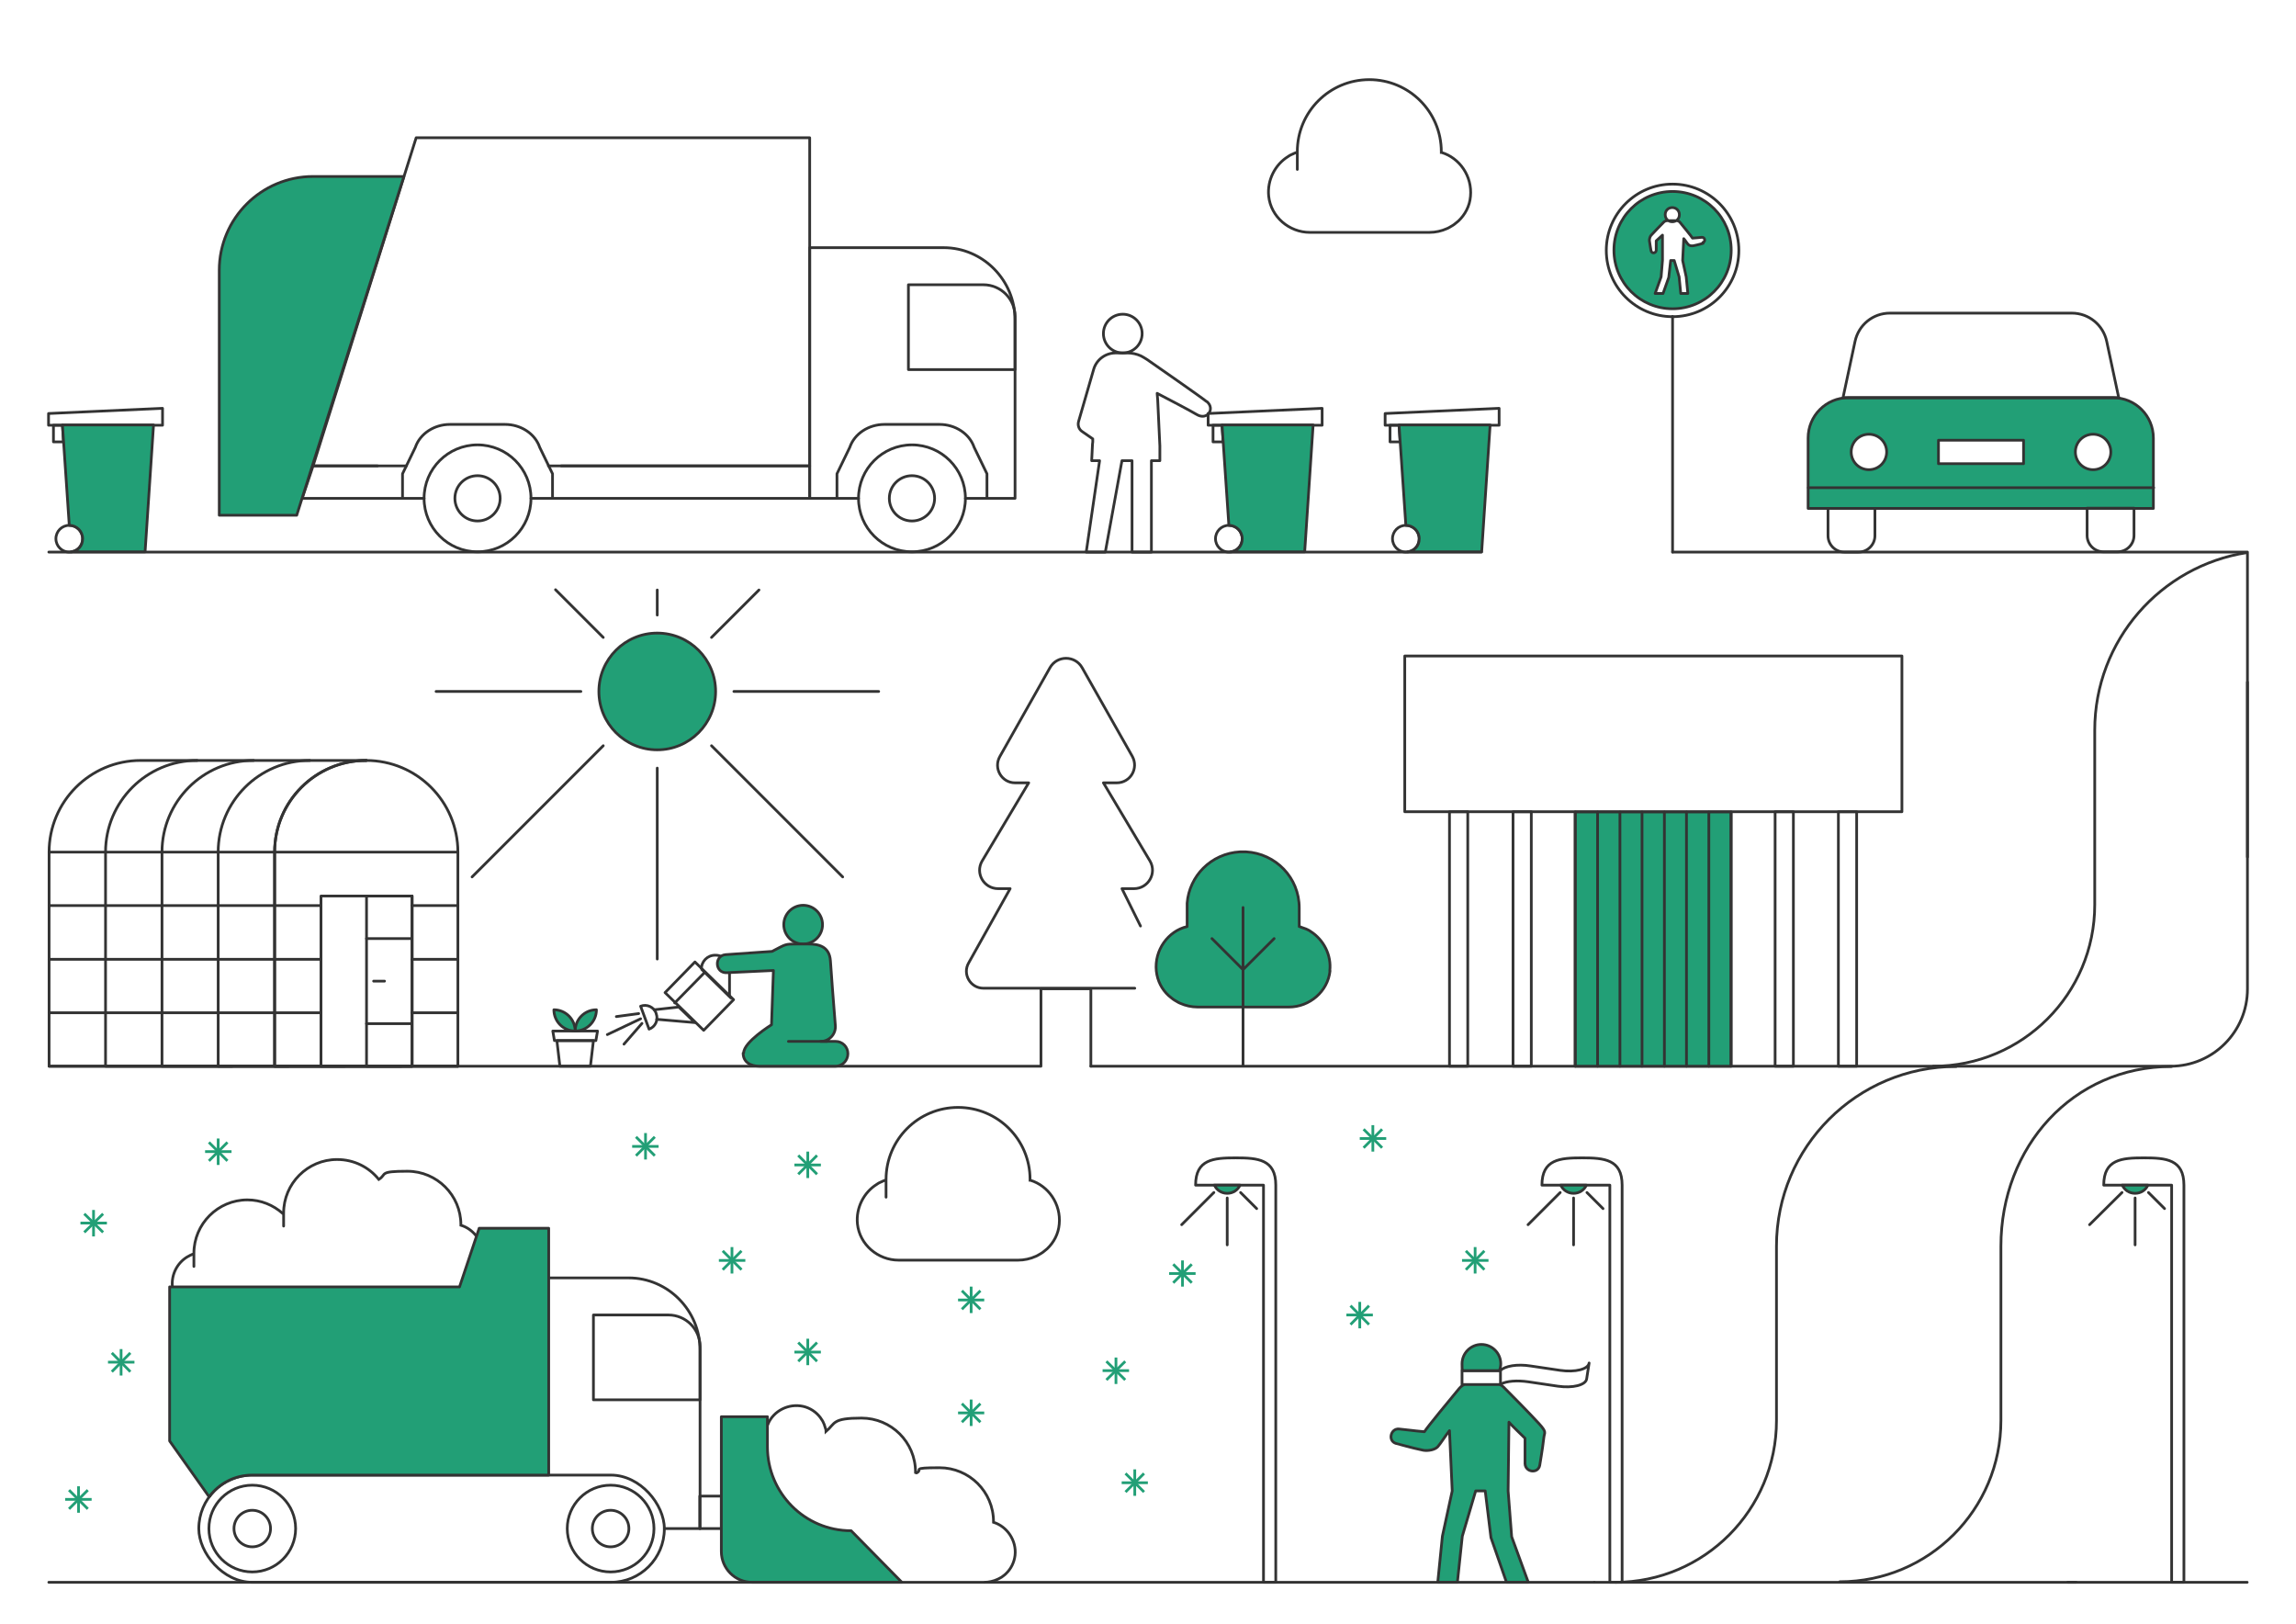 <?xml version="1.0" encoding="UTF-8"?>
<svg id="Layer_3" xmlns="http://www.w3.org/2000/svg" version="1.1" viewBox="0 0 841.9 595.3">
  <!-- Generator: Adobe Illustrator 29.2.1, SVG Export Plug-In . SVG Version: 2.1.0 Build 116)  -->
  <defs>
    <style>
      .st0 {
        stroke: #229f76;
      }

      .st0, .st1 {
        stroke-miterlimit: 10;
      }

      .st0, .st1, .st2 {
        fill: none;
      }

      .st1, .st3, .st2 {
        stroke: #333;
      }

      .st3 {
        fill: #229f76;
      }

      .st3, .st2 {
        stroke-linecap: round;
        stroke-linejoin: round;
      }

      .st4 {
        fill: #229f76;
      }
    </style>
  </defs>
  <g>
    <path class="st2" d="M400,390.9h345.3s50.6,0,50.6,0c15.6,0,28.2-12.7,28.2-28.3v-112.5"/>
    <line class="st2" x1="17.9" y1="202.4" x2="543.2" y2="202.4"/>
    <polyline class="st2" points="824.1 314.2 824.1 313.9 824.1 202.4 613.3 202.4"/>
    <g>
      <path class="st2" d="M592.3,580.1c32.7,0,59.1-26.7,59.1-59.3v-63.9c0-36.4,29.5-65.9,65.9-65.9"/>
      <path class="st2" d="M674.6,579.9c32.7,0,59.1-26.5,59.1-59.1v-63.9c0-36.4,26.3-65.9,62.6-65.9"/>
    </g>
    <path class="st2" d="M708.9,390.9c32.7,0,59.2-26.5,59.2-59.2v-64c0-32.9,24.2-60.2,55.8-65.1"/>
    <path class="st1" d="M528.5,55.9c0,0,0-.2,0-.3,0-14.6-11.8-26.4-26.4-26.4s-26.4,11.8-26.4,26.4,0,.2,0,.2c-.5.2-1,.3-1.5.6-.2,0-.3.2-.5.2-.5.2-1,.5-1.4.8,0,0,0,0,0,0-4.7,2.9-7.7,8.6-7.1,14.5.8,7.6,7.5,13.3,15.1,13.3h43.8c2.3,0,4.5-.5,6.5-1.4.3-.1.6-.3.8-.4,0,0,0,0,0,0,.4-.2.8-.5,1.2-.7.4-.2.7-.5,1.1-.8.4-.3.7-.6,1.1-.9,2.4-2.3,4.1-5.4,4.4-9,.7-7.4-4-14.1-10.6-16.1Z"/>
    <g>
      <rect class="st2" x="577.6" y="177.9" width="57.1" height="182.3" transform="translate(337.2 875.2) rotate(-90)"/>
      <g>
        <rect class="st3" x="577.6" y="297.7" width="57.1" height="93.2"/>
        <g>
          <line class="st2" x1="585.8" y1="297.7" x2="585.8" y2="390.9"/>
          <line class="st2" x1="577.6" y1="297.7" x2="577.6" y2="390.9"/>
          <line class="st2" x1="602.1" y1="297.7" x2="602.1" y2="390.9"/>
          <line class="st2" x1="594" y1="297.7" x2="594" y2="390.9"/>
          <line class="st2" x1="618.4" y1="297.7" x2="618.4" y2="390.9"/>
          <line class="st2" x1="610.3" y1="297.7" x2="610.3" y2="390.9"/>
          <line class="st2" x1="634.8" y1="297.7" x2="634.8" y2="390.9"/>
          <line class="st2" x1="626.6" y1="297.7" x2="626.6" y2="390.9"/>
        </g>
      </g>
      <g>
        <rect class="st2" x="531.5" y="297.6" width="6.7" height="93.3"/>
        <rect class="st2" x="554.8" y="297.6" width="6.7" height="93.3"/>
        <rect class="st2" x="674.1" y="297.6" width="6.7" height="93.3"/>
        <rect class="st2" x="650.9" y="297.6" width="6.7" height="93.3"/>
      </g>
    </g>
    <g>
      <g>
        <path class="st4" d="M487.7,355.9c-.8,7.6-7.5,13.3-15.1,13.3h-33.5c-2.3,0-4.5-.5-6.5-1.4-.3-.1-.6-.3-.8-.4,0,0,0,0,0,0-.4-.2-.8-.5-1.2-.7-.4-.2-.7-.5-1.1-.8-.4-.3-.7-.6-1.1-.9-2.4-2.3-4.1-5.4-4.4-9-.8-7.6,4.3-14.7,11.3-16.3v-8.6c.4-5,2.6-9.5,5.9-12.8,3.5-3.5,8.2-5.7,13.5-6h2.1c10.9.6,19.5,9.5,19.5,20.5v6.9s0,0,0,0h0c.2,0,.4.1.6.2.6.2,1.1.4,1.7.6.2,0,.3.2.5.2.5.2,1,.5,1.4.8,0,0,0,0,0,0,4.7,2.9,7.7,8.6,7.1,14.5Z"/>
        <g>
          <g>
            <line class="st2" x1="455.8" y1="332.7" x2="455.8" y2="390.8"/>
            <polyline class="st2" points="444.4 344.1 455.8 355.5 467.2 344.1"/>
          </g>
          <path class="st2" d="M487.7,355.9c-.8,7.6-7.5,13.3-15.1,13.3h-33.4c-2.3,0-4.5-.5-6.5-1.4-.3-.1-.6-.3-.8-.4,0,0,0,0,0,0-.4-.2-.8-.5-1.2-.7-.4-.2-.7-.5-1.1-.8-.4-.3-.7-.6-1.1-.9-2.5-2.3-4.1-5.4-4.5-9-.8-7.6,4.3-14.7,11.3-16.3v-6.9c0-.6,0-1.1,0-1.7.4-5,2.6-9.5,5.9-12.8,3.5-3.5,8.2-5.7,13.5-6,.4,0,.7,0,1.1,0s.7,0,1.1,0c10.9.6,19.5,9.5,19.5,20.5v6.9s0,0,0,0c.2,0,.4.1.6.2.6.2,1.1.4,1.7.6.2,0,.3.2.5.2.5.2,1,.5,1.4.8,0,0,0,0,0,0,4.7,3,7.7,8.6,7,14.5Z"/>
        </g>
      </g>
      <g>
        <path class="st2" d="M418.2,339.5l-6.8-13.7h4.4c5.2,0,8.5-5.6,5.9-10.1l-17.1-28.7h4.9c5,0,8.1-5.3,5.7-9.7l-18.4-32.5c-2.6-4.6-9.2-4.6-11.8,0l-18.4,32.6c-2.4,4.3.7,9.6,5.6,9.6h5l-17.1,28.7c-2.6,4.5.7,10.1,5.9,10.1h4.4l-15.2,27.2c-2.4,4.1.6,9.3,5.4,9.3h55.5"/>
        <polyline class="st2" points="400 390.9 400 362.5 381.7 362.5 381.7 390.9 167.9 390.9"/>
      </g>
    </g>
    <g>
      <g>
        <g>
          <rect class="st2" x="248.5" y="355.6" width="15.7" height="19.8" transform="translate(-184.2 293.4) rotate(-45.7)"/>
          <path class="st1" d="M257.2,355.3l10.3,10.1v-8.2c0,0-.1-2-.1-2,0-2.8-2.3-5.1-5.2-5h0c-2.8,0-5.1,2.3-5,5.2Z"/>
          <g>
            <polyline class="st2" points="239.9 370.2 248.9 369.2 254.8 374.9 240.8 373.7"/>
            <path class="st2" d="M240.6,371.5c-.8-2.3-3.4-3.5-5.7-2.6l3.1,8.4c2.3-.8,3.5-3.4,2.6-5.7Z"/>
          </g>
          <line class="st2" x1="247.4" y1="367.7" x2="258.4" y2="356.5"/>
        </g>
        <line class="st2" x1="226" y1="372.7" x2="234.2" y2="371.6"/>
        <line class="st2" x1="222.7" y1="379.3" x2="234.9" y2="373.5"/>
        <line class="st2" x1="228.8" y1="382.8" x2="235.4" y2="375.2"/>
      </g>
      <g>
        <polygon class="st2" points="205.3 390.9 216.5 390.9 217.6 381.5 204.2 381.5 205.3 390.9"/>
        <polygon class="st2" points="203.3 381.5 218.5 381.5 219.1 378 202.7 378 203.3 381.5"/>
        <path class="st3" d="M218.7,370.2h0c0,4.3-3.5,7.8-7.8,7.8h0c0-4.3,3.5-7.8,7.8-7.8Z" transform="translate(429.6 748.2) rotate(-180)"/>
        <path class="st3" d="M203.1,370.2h0c4.3,0,7.8,3.5,7.8,7.8h0c-4.3,0-7.8-3.5-7.8-7.8h0Z"/>
      </g>
      <g>
        <circle class="st3" cx="294.5" cy="339" r="7.1"/>
        <path class="st3" d="M272.5,386.1c0,3.3,2.7,4.8,6,4.8s27.8,0,27.9,0c2.5,0,4.5-2.1,4.5-4.6s-2-4.5-4.5-4.5,0,0,0,0h0s-5.5,0-5.5,0c3.2,0,5.7-2.7,5.4-5.9-.6-7.6-1.6-20.1-1.8-23.7-.4-5.3-4.4-6.1-8.1-6.1,0,0-3.9,0-4.3,0h0c-4.3,0-3.8,0-9,2.7l-17.1,1.2c-4.2.4-3.9,7,.7,6.6l16.9-.8-.7,19.9s-10.2,6.3-10.2,10.3Z"/>
        <line class="st2" x1="303.3" y1="381.8" x2="289.1" y2="381.8"/>
      </g>
    </g>
    <g>
      <g>
        <g id="_x3C_Radial_Repeat_x3E_">
          <line class="st2" x1="241" y1="351.6" x2="241" y2="281.6"/>
        </g>
        <g id="_x3C_Radial_Repeat_x3E_1" data-name="_x3C_Radial_Repeat_x3E_">
          <line class="st2" x1="173.1" y1="321.5" x2="221.2" y2="273.4"/>
        </g>
        <g id="_x3C_Radial_Repeat_x3E_2" data-name="_x3C_Radial_Repeat_x3E_">
          <line class="st2" x1="159.9" y1="253.5" x2="213" y2="253.5"/>
        </g>
        <g id="_x3C_Radial_Repeat_x3E_3" data-name="_x3C_Radial_Repeat_x3E_">
          <line class="st2" x1="309" y1="321.5" x2="260.9" y2="273.4"/>
        </g>
        <g id="_x3C_Radial_Repeat_x3E_4" data-name="_x3C_Radial_Repeat_x3E_">
          <line class="st2" x1="322.2" y1="253.5" x2="269.1" y2="253.5"/>
        </g>
        <g id="_x3C_Radial_Repeat_x3E_5" data-name="_x3C_Radial_Repeat_x3E_">
          <line class="st2" x1="203.7" y1="216.2" x2="221.2" y2="233.7"/>
        </g>
        <g id="_x3C_Radial_Repeat_x3E_6" data-name="_x3C_Radial_Repeat_x3E_">
          <line class="st2" x1="241" y1="216.3" x2="241" y2="225.5"/>
        </g>
        <g id="_x3C_Radial_Repeat_x3E_7" data-name="_x3C_Radial_Repeat_x3E_">
          <line class="st2" x1="278.3" y1="216.3" x2="260.9" y2="233.7"/>
        </g>
      </g>
      <circle class="st3" cx="241" cy="253.5" r="21.4"/>
    </g>
    <g>
      <line class="st2" x1="18" y1="312.4" x2="167.9" y2="312.4"/>
      <line class="st2" x1="18" y1="390.9" x2="167.9" y2="390.9"/>
      <line class="st2" x1="151" y1="351.7" x2="167.9" y2="351.7"/>
      <line class="st2" x1="18" y1="351.7" x2="117.7" y2="351.7"/>
      <line class="st2" x1="151" y1="332" x2="167.9" y2="332"/>
      <line class="st2" x1="18" y1="332" x2="117.7" y2="332"/>
      <line class="st2" x1="151" y1="371.3" x2="167.9" y2="371.3"/>
      <line class="st2" x1="18" y1="371.3" x2="117.7" y2="371.3"/>
      <path class="st2" d="M167.9,312.4c0-18.5-15-33.6-33.6-33.6s-33.6,15-33.6,33.6h0v78.5h67.2v-78.5h0Z"/>
      <path class="st2" d="M85.2,390.9H18v-78.5h0c0-18.5,15-33.6,33.6-33.6h82.8"/>
      <path class="st2" d="M126.5,390.9H59.4v-78.5h0c0-18.5,15-33.6,33.6-33.6"/>
      <path class="st2" d="M147.2,390.9h-67.2v-78.5h0c0-18.5,15-33.6,33.6-33.6"/>
      <path class="st2" d="M105.9,390.9H38.7v-78.5h0c0-18.5,15-33.6,33.6-33.6"/>
      <path class="st2" d="M167.9,390.9h-67.2v-78.5h0c0-18.5,15-33.6,33.6-33.6"/>
      <rect class="st2" x="117.7" y="328.5" width="33.4" height="62.4"/>
      <rect class="st2" x="134.4" y="328.5" width="16.7" height="62.4"/>
      <g>
        <line class="st2" x1="137" y1="359.7" x2="141" y2="359.7"/>
        <line class="st2" x1="134.4" y1="375.3" x2="151" y2="375.3"/>
        <line class="st2" x1="134.4" y1="344.1" x2="151" y2="344.1"/>
      </g>
    </g>
  </g>
  <g>
    <polyline class="st2" points="149 170.8 114.8 170.8 152.6 50.5 296.9 50.5 296.9 170.8 201.1 170.8"/>
    <polyline class="st2" points="147.6 182.7 110.8 182.7 114.8 170.8 138.4 170.8"/>
    <polyline class="st2" points="205.8 170.8 296.9 170.8 296.9 182.7 202.6 182.7"/>
    <path class="st3" d="M148.1,64.7h-33.3c-19,0-34.4,15.4-34.4,34.4v89.8h28.4l39.3-124.2Z"/>
    <path class="st2" d="M194.7,182.7h7.9v-9s-4.7-9.7-4.7-9.7c-1.7-5-6.9-8.4-12.7-8.4h-20.2c-5.8,0-11,3.4-12.7,8.4l-4.7,9.7v9s7.9,0,7.9,0"/>
    <path class="st2" d="M354,182.7h7.9v-9s-4.7-9.7-4.7-9.7c-1.7-5-6.9-8.4-12.7-8.4h-20.2c-5.8,0-11,3.4-12.7,8.4l-4.7,9.7v9s7.9,0,7.9,0"/>
    <circle class="st2" cx="175.1" cy="182.7" r="19.6"/>
    <circle class="st2" cx="175.1" cy="182.7" r="8.3"/>
    <circle class="st2" cx="334.4" cy="182.7" r="19.6"/>
    <circle class="st2" cx="334.4" cy="182.7" r="8.3"/>
    <path class="st2" d="M306.9,182.7h-10v-91.9s49.1,0,49.1,0c14.4,0,26.2,11.9,26.2,26.5v65.4h-10.3"/>
    <path class="st2" d="M333.1,104.4h27.5c6.4,0,11.6,5.2,11.6,11.6v19.5h-39.1v-31h0Z"/>
  </g>
  <g>
    <g>
      <path class="st1" d="M377.7,432.7c0,0,0-.2,0-.3,0-14.6-11.8-26.4-26.4-26.4s-26.4,11.8-26.4,26.4,0,.2,0,.2c-.5.2-1,.3-1.5.6-.2,0-.3.2-.5.2-.5.2-1,.5-1.4.8,0,0,0,0,0,0-4.7,2.9-7.7,8.6-7.1,14.5.8,7.6,7.5,13.3,15.1,13.3h43.8c2.3,0,4.5-.5,6.5-1.4.3-.1.6-.3.8-.4,0,0,0,0,0,0,.4-.2.8-.5,1.2-.7.4-.2.7-.5,1.1-.8.4-.3.7-.6,1.1-.9,2.4-2.3,4.1-5.4,4.4-9,.7-7.4-4-14.1-10.6-16.1Z"/>
      <g>
        <line class="st0" x1="356.1" y1="471.7" x2="356.1" y2="481.4"/>
        <line class="st0" x1="360.9" y1="476.6" x2="351.3" y2="476.6"/>
        <line class="st0" x1="359.5" y1="473.2" x2="352.7" y2="480"/>
        <line class="st0" x1="359.5" y1="480" x2="352.7" y2="473.2"/>
      </g>
      <g>
        <line class="st0" x1="296.2" y1="490.8" x2="296.2" y2="500.5"/>
        <line class="st0" x1="301" y1="495.7" x2="291.3" y2="495.7"/>
        <line class="st0" x1="299.6" y1="492.2" x2="292.7" y2="499.1"/>
        <line class="st0" x1="299.6" y1="499.1" x2="292.7" y2="492.2"/>
      </g>
      <g>
        <line class="st0" x1="44.4" y1="494.6" x2="44.4" y2="504.3"/>
        <line class="st0" x1="49.3" y1="499.4" x2="39.6" y2="499.4"/>
        <line class="st0" x1="47.8" y1="496" x2="41" y2="502.9"/>
        <line class="st0" x1="47.8" y1="502.9" x2="41" y2="496"/>
      </g>
      <g>
        <line class="st0" x1="356.1" y1="513.1" x2="356.1" y2="522.8"/>
        <line class="st0" x1="360.9" y1="518" x2="351.3" y2="518"/>
        <line class="st0" x1="359.5" y1="514.6" x2="352.7" y2="521.4"/>
        <line class="st0" x1="359.5" y1="521.4" x2="352.7" y2="514.6"/>
      </g>
      <g>
        <line class="st0" x1="268.4" y1="457.2" x2="268.4" y2="466.9"/>
        <line class="st0" x1="273.3" y1="462.1" x2="263.6" y2="462.1"/>
        <line class="st0" x1="271.9" y1="458.6" x2="265" y2="465.5"/>
        <line class="st0" x1="271.9" y1="465.5" x2="265" y2="458.6"/>
      </g>
      <g>
        <line class="st0" x1="498.6" y1="477.3" x2="498.6" y2="487"/>
        <line class="st0" x1="503.4" y1="482.1" x2="493.7" y2="482.1"/>
        <line class="st0" x1="502" y1="478.7" x2="495.2" y2="485.6"/>
        <line class="st0" x1="502" y1="485.6" x2="495.2" y2="478.7"/>
      </g>
      <g>
        <line class="st0" x1="416.1" y1="538.7" x2="416.1" y2="548.4"/>
        <line class="st0" x1="420.9" y1="543.6" x2="411.3" y2="543.6"/>
        <line class="st0" x1="419.5" y1="540.2" x2="412.7" y2="547"/>
        <line class="st0" x1="419.5" y1="547" x2="412.7" y2="540.2"/>
      </g>
      <g>
        <line class="st0" x1="28.8" y1="544.9" x2="28.8" y2="554.6"/>
        <line class="st0" x1="33.6" y1="549.7" x2="23.9" y2="549.7"/>
        <line class="st0" x1="32.2" y1="546.3" x2="25.3" y2="553.2"/>
        <line class="st0" x1="32.2" y1="553.2" x2="25.3" y2="546.3"/>
      </g>
      <g>
        <line class="st0" x1="409.2" y1="497.7" x2="409.2" y2="507.4"/>
        <line class="st0" x1="414" y1="502.5" x2="404.3" y2="502.5"/>
        <line class="st0" x1="412.6" y1="499.1" x2="405.7" y2="505.9"/>
        <line class="st0" x1="412.6" y1="505.9" x2="405.7" y2="499.1"/>
      </g>
      <g>
        <line class="st0" x1="296.2" y1="422.2" x2="296.2" y2="431.9"/>
        <line class="st0" x1="301" y1="427.1" x2="291.3" y2="427.1"/>
        <line class="st0" x1="299.6" y1="423.6" x2="292.7" y2="430.5"/>
        <line class="st0" x1="299.6" y1="430.5" x2="292.7" y2="423.6"/>
      </g>
      <g>
        <line class="st0" x1="34.3" y1="443.6" x2="34.3" y2="453.3"/>
        <line class="st0" x1="39.2" y1="448.4" x2="29.5" y2="448.4"/>
        <line class="st0" x1="37.8" y1="445" x2="30.9" y2="451.8"/>
        <line class="st0" x1="37.8" y1="451.8" x2="30.9" y2="445"/>
      </g>
      <g>
        <line class="st0" x1="540.9" y1="457.2" x2="540.9" y2="466.9"/>
        <line class="st0" x1="545.8" y1="462.1" x2="536.1" y2="462.1"/>
        <line class="st0" x1="544.3" y1="458.6" x2="537.5" y2="465.5"/>
        <line class="st0" x1="544.3" y1="465.5" x2="537.5" y2="458.6"/>
      </g>
      <g>
        <line class="st0" x1="503.4" y1="412.5" x2="503.4" y2="422.2"/>
        <line class="st0" x1="508.3" y1="417.4" x2="498.6" y2="417.4"/>
        <line class="st0" x1="506.8" y1="414" x2="500" y2="420.8"/>
        <line class="st0" x1="506.8" y1="420.8" x2="500" y2="414"/>
      </g>
      <g>
        <line class="st0" x1="80" y1="417.4" x2="80" y2="427.1"/>
        <line class="st0" x1="84.9" y1="422.2" x2="75.2" y2="422.2"/>
        <line class="st0" x1="83.4" y1="418.8" x2="76.6" y2="425.6"/>
        <line class="st0" x1="83.4" y1="425.6" x2="76.6" y2="418.8"/>
      </g>
      <g>
        <line class="st0" x1="433.6" y1="462.1" x2="433.6" y2="471.7"/>
        <line class="st0" x1="438.4" y1="466.9" x2="428.7" y2="466.9"/>
        <line class="st0" x1="437" y1="463.5" x2="430.2" y2="470.3"/>
        <line class="st0" x1="437" y1="470.3" x2="430.2" y2="463.5"/>
      </g>
      <g>
        <line class="st0" x1="236.7" y1="415.4" x2="236.7" y2="425.1"/>
        <line class="st0" x1="241.5" y1="420.3" x2="231.8" y2="420.3"/>
        <line class="st0" x1="240.1" y1="416.8" x2="233.2" y2="423.7"/>
        <line class="st0" x1="240.1" y1="423.7" x2="233.2" y2="416.8"/>
      </g>
    </g>
    <g>
      <path class="st2" d="M201.2,468.5h29.3c14.4,0,26.2,11.9,26.2,26.5v65.4h-13.1"/>
      <rect class="st2" x="256.6" y="548.5" width="7.9" height="11.9"/>
      <path class="st3" d="M264.5,519.4v49.4c0,6.2,5,11.3,11.3,11.3h54.9l-18.6-18.9c-17,0-30.7-13.8-30.7-30.8v-11s-16.8,0-16.8,0Z"/>
      <path class="st2" d="M217.6,482.1h27.5c6.4,0,11.6,5.2,11.6,11.6v19.5h-39.1v-31h0Z"/>
      <g>
        <rect class="st2" x="72.9" y="540.8" width="170.7" height="39.3" rx="19.6" ry="19.6"/>
        <circle class="st2" cx="92.5" cy="560.4" r="15.9"/>
        <circle class="st2" cx="92.5" cy="560.4" r="6.7"/>
        <circle class="st2" cx="223.9" cy="560.4" r="15.9"/>
        <circle class="st2" cx="223.9" cy="560.4" r="6.7"/>
      </g>
      <path class="st1" d="M174.6,453.1c-1.4-1.8-3.3-3.2-5.6-3.9,0,0,0-.1,0-.2,0-10.8-8.8-19.6-19.6-19.6s-7.4,1.1-10.5,3c-3.6-4.5-9.1-7.3-15.3-7.3-10.8,0-19.6,8.8-19.6,19.6s0,.1,0,.2c0,0-.2,0-.3,0-3.5-3.1-8-5-13-5-10.8,0-19.6,8.8-19.6,19.6s0,.1,0,.2c-.4.1-.8.2-1.1.4-.1,0-.2.1-.4.2-.4.2-.7.4-1.1.6,0,0,0,0,0,0-3.5,2.2-5.7,6.3-5.3,10.8"/>
      <path class="st1" d="M360.9,580.1c1.7,0,3.4-.4,4.9-1.1.2-.1.4-.2.6-.3,0,0,0,0,0,0,.3-.2.6-.3.9-.5.3-.2.5-.4.8-.6.3-.2.6-.5.8-.7,1.8-1.7,3-4.1,3.3-6.7.6-5.5-3-10.6-7.9-12.1,0,0,0-.1,0-.2,0-11-8.9-19.8-19.8-19.8s-5.9.7-8.4,1.9c-.1,0-.2,0-.4-.1,0,0,0-.1,0-.2,0-11-8.9-19.8-19.8-19.8s-9.5,1.9-13,4.9c0-.6-.2-1.1-.4-1.7,0-.2-.2-.4-.2-.7,0,0,0,0,0,0-.1-.3-.3-.6-.4-.9-.1-.3-.3-.6-.5-.9-.2-.3-.4-.6-.6-.9-1.5-2-3.7-3.5-6.3-4.1-5.4-1.2-10.9,1.7-12.9,6.5,0,0-.1,0-.2,0"/>
      <path class="st3" d="M76.9,548.5c3.6-4.7,9.2-7.7,15.6-7.7h108.7v-90.5h-25.5l-7.2,21.5H62.2v56.5l14.3,20.2h.5Z"/>
    </g>
  </g>
  <g>
    <polygon class="st2" points="59.6 155.9 17.8 155.9 17.8 151.6 59.6 149.7 59.6 155.9"/>
    <polygon class="st2" points="23.3 162 19.6 162 19.6 155.9 22.9 155.9 23.3 162"/>
    <circle class="st2" cx="25.4" cy="197.5" r="4.9"/>
    <path class="st3" d="M22.9,155.9l2.5,36.7c2.7,0,4.9,2.2,4.9,4.9s-1.8,4.5-4.2,4.8h0c0,0,27.1,0,27.1,0l3.1-46.5H22.9Z"/>
  </g>
  <g>
    <polygon class="st2" points="549.7 155.9 507.9 155.9 507.9 151.6 549.7 149.7 549.7 155.9"/>
    <polygon class="st2" points="513.4 162 509.7 162 509.7 155.9 513 155.9 513.4 162"/>
    <circle class="st2" cx="515.5" cy="197.5" r="4.9"/>
    <path class="st3" d="M513,155.9l2.5,36.7c2.7,0,4.9,2.2,4.9,4.9s-1.8,4.5-4.2,4.8h0c0,0,27.1,0,27.1,0l3.1-46.5h-33.4Z"/>
  </g>
  <g>
    <polygon class="st2" points="484.8 155.9 443 155.9 443 151.6 484.8 149.7 484.8 155.9"/>
    <polygon class="st2" points="448.5 162 444.8 162 444.8 155.9 448.1 155.9 448.5 162"/>
    <circle class="st2" cx="450.6" cy="197.5" r="4.9"/>
    <path class="st3" d="M448.1,155.9l2.5,36.7c2.7,0,4.9,2.2,4.9,4.9s-1.8,4.5-4.2,4.8h0c0,0,27.1,0,27.1,0l3.1-46.5h-33.4Z"/>
  </g>
  <g>
    <circle class="st2" cx="411.7" cy="122.3" r="7.1"/>
    <path class="st2" d="M442.4,147.2c-2.5-2-17.8-12.6-21.8-15.4-.6-.4-1.8-1.1-2.2-1.3-1.5-.7-3.2-1.1-5-1.1h0c-.4,0-4.3,0-4.3,0-3.8,0-7.1,2.5-8.1,6.1l-5.5,19c-.4,1.4.1,2.9,1.3,3.7l3.9,2.7v1.1c0,0-.1.8-.1.8,0,0,0,0,0,0l-.3,6.1h2.9l-4.9,33.5h7l6.1-33.5h3.7v33.5h7.1v-33.5h3.1v-5.4l-.8-17-.2-2.3c4.4,2.3,11.7,6.1,14.4,7.7,4,2.5,7-2.1,3.8-4.7Z"/>
  </g>
  <g>
    <path class="st3" d="M774.9,145.8h-97.1c-8.2,0-14.8,6.6-14.8,14.8v25.8h126.6v-25.8c0-8.2-6.6-14.8-14.8-14.8ZM685.3,172.2c-3.6,0-6.5-2.9-6.5-6.5s2.9-6.5,6.5-6.5,6.5,2.9,6.5,6.5-2.9,6.5-6.5,6.5ZM742,170h-31.2v-8.6h31.2v8.6ZM767.5,172.2c-3.6,0-6.5-2.9-6.5-6.5s2.9-6.5,6.5-6.5,6.5,2.9,6.5,6.5-2.9,6.5-6.5,6.5Z"/>
    <path class="st2" d="M777,145.8h-101.2l4.4-20.6c1.3-6.1,6.6-10.4,12.8-10.4h66.7c6.2,0,11.5,4.3,12.8,10.4l4.4,20.6Z"/>
    <path class="st2" d="M670.3,186.4h17.2v10c0,3.3-2.7,6-6,6h-5.2c-3.3,0-6-2.7-6-6v-10h0Z"/>
    <line class="st2" x1="663.1" y1="178.8" x2="789.7" y2="178.8"/>
    <path class="st2" d="M771.4,186.4h5.2c3.3,0,6,2.7,6,6v10h-17.2v-10c0-3.3,2.7-6,6-6Z" transform="translate(1547.9 388.7) rotate(-180)"/>
  </g>
  <g>
    <circle class="st2" cx="613.3" cy="91.8" r="24.3"/>
    <line class="st2" x1="613.3" y1="116" x2="613.3" y2="202.4"/>
    <path class="st3" d="M613.3,70.2c-11.9,0-21.5,9.6-21.5,21.5s9.6,21.5,21.5,21.5,21.5-9.6,21.5-21.5-9.6-21.5-21.5-21.5ZM613.2,76.1c1.4,0,2.6,1.1,2.6,2.6s-1.1,2.6-2.6,2.6-2.6-1.1-2.6-2.6,1.1-2.6,2.6-2.6ZM624.5,89.2c0,0-2,.6-3.6.9-.7.1-1.4,0-1.9-.5-.4-.4-1.1-1.6-1.6-2.1l-.4,8,1.3,6,.6,6.1h-2.6l-.6-6.1-1.8-6h-1.3l-.7,6.2-2.1,5.9h-2.9l2.2-6.1.5-6.1v-9.2c-.7.6-1.8,1.7-2.3,2.1,0,1.6,0,2.2,0,3.4,0,1.2-1.7,1.4-1.9.2,0,0-.4-2.1-.6-3.7,0-.7.2-1.4.6-1.9,1.1-1.2,3.6-3.8,4.7-4.9.3-.3.8-.5,1.3-.5h1.6s1.7,0,1.7,0c.5,0,1,.2,1.3.6,1.2,1.5,4.2,5.1,4.6,5.8,1.6-.1,2.2-.2,3.4-.3,1.2-.1,1.5,1.6.4,1.9Z"/>
  </g>
  <g>
    <g>
      <g id="_x3C_Radial_Repeat_x3E_8" data-name="_x3C_Radial_Repeat_x3E_">
        <line class="st2" x1="782.9" y1="456.4" x2="782.9" y2="439.2"/>
      </g>
      <g id="_x3C_Radial_Repeat_x3E_9" data-name="_x3C_Radial_Repeat_x3E_">
        <line class="st2" x1="766.2" y1="449" x2="778.1" y2="437.2"/>
      </g>
      <g id="_x3C_Radial_Repeat_x3E_10" data-name="_x3C_Radial_Repeat_x3E_">
        <line class="st2" x1="793.7" y1="443.1" x2="787.8" y2="437.2"/>
      </g>
    </g>
    <path class="st2" d="M786.1,424.5c-8.1,0-14.7.5-14.7,10h24.9v145.6h4.5v-145.6c0-9.5-6.6-10-14.7-10Z"/>
  </g>
  <g>
    <g>
      <g id="_x3C_Radial_Repeat_x3E_11" data-name="_x3C_Radial_Repeat_x3E_">
        <line class="st2" x1="577" y1="456.4" x2="577" y2="439.2"/>
      </g>
      <g id="_x3C_Radial_Repeat_x3E_12" data-name="_x3C_Radial_Repeat_x3E_">
        <line class="st2" x1="560.3" y1="449" x2="572.1" y2="437.2"/>
      </g>
      <g id="_x3C_Radial_Repeat_x3E_13" data-name="_x3C_Radial_Repeat_x3E_">
        <line class="st2" x1="587.8" y1="443.1" x2="581.9" y2="437.2"/>
      </g>
    </g>
    <path class="st2" d="M580.1,424.5c-8.1,0-14.7.5-14.7,10h24.9v145.6h4.5v-145.6c0-9.5-6.6-10-14.7-10Z"/>
  </g>
  <g>
    <g>
      <g id="_x3C_Radial_Repeat_x3E_14" data-name="_x3C_Radial_Repeat_x3E_">
        <line class="st2" x1="450" y1="456.4" x2="450" y2="439.2"/>
      </g>
      <g id="_x3C_Radial_Repeat_x3E_15" data-name="_x3C_Radial_Repeat_x3E_">
        <line class="st2" x1="433.3" y1="449" x2="445.1" y2="437.2"/>
      </g>
      <g id="_x3C_Radial_Repeat_x3E_16" data-name="_x3C_Radial_Repeat_x3E_">
        <line class="st2" x1="460.8" y1="443.1" x2="454.9" y2="437.2"/>
      </g>
    </g>
    <path class="st2" d="M453.1,424.5c-8.1,0-14.7.5-14.7,10h24.9v145.6h4.5v-145.6c0-9.5-6.6-10-14.7-10Z"/>
  </g>
  <g>
    <path class="st2" d="M550.4,507.4c2.1-1.1,5.9-1.4,10-.8l10.8,1.6c5.5.8,10.3-.4,10.6-2.7l.9-5.8c-.3,2.3-5.1,3.5-10.6,2.7l-10.8-1.6c-5-.8-9.5,0-11.2,1.7"/>
    <path class="st3" d="M550.2,507.7c.4.2.8.5,1.1.8,3,3,10,10.1,13,13.4s2,3.2,1.8,5.1c-.5,4.5-1.5,10-1.5,10.2-.6,3.2-5.3,2.6-5.4-.6,0-3.3,0-4.9,0-9.3-1.3-1.3-4.4-4.2-5.9-5.9l-.3,25.2,1.3,16.8,6.1,16.7h-8l-5.7-16.4-2.1-17.1h-3.5l-4.9,16.6-1.8,16.9h-7.2l1.7-16.9,3.6-16.6-1-22.1c-1.3,1.6-3.3,4.8-4.3,5.9s-3.4,1.6-5.3,1.3c-4.4-.9-9.8-2.5-10-2.5-3.1-.9-2-5.6,1.1-5.3,3.3.3,4.8.6,9.3,1,1.2-1.9,9.4-11.8,12.8-15.9.3-.4.7-.7,1.1-1s.3-.2.4-.2"/>
    <rect class="st2" x="536.1" y="502.5" width="14.1" height="5.1"/>
    <path class="st3" d="M549.8,502.5c.3-.8.5-1.6.5-2.5,0-3.9-3.2-7.1-7.1-7.1s-7.1,3.2-7.1,7.1.2,1.7.5,2.5h13.2Z"/>
  </g>
  <path class="st3" d="M445.3,434.5c.8,1.8,2.6,3,4.7,3s3.9-1.2,4.7-3h-9.5Z"/>
  <path class="st3" d="M572.3,434.5c.8,1.8,2.6,3,4.7,3s3.9-1.2,4.7-3h-9.5Z"/>
  <path class="st3" d="M778.2,434.5c.8,1.8,2.6,3,4.7,3s3.9-1.2,4.7-3h-9.5Z"/>
  <line class="st2" x1="17.9" y1="580.1" x2="584.6" y2="580.1"/>
  <line class="st2" x1="758.2" y1="580.1" x2="824" y2="580.1"/>
  <line class="st2" x1="584.6" y1="580.1" x2="761.3" y2="580.1"/>
</svg>
